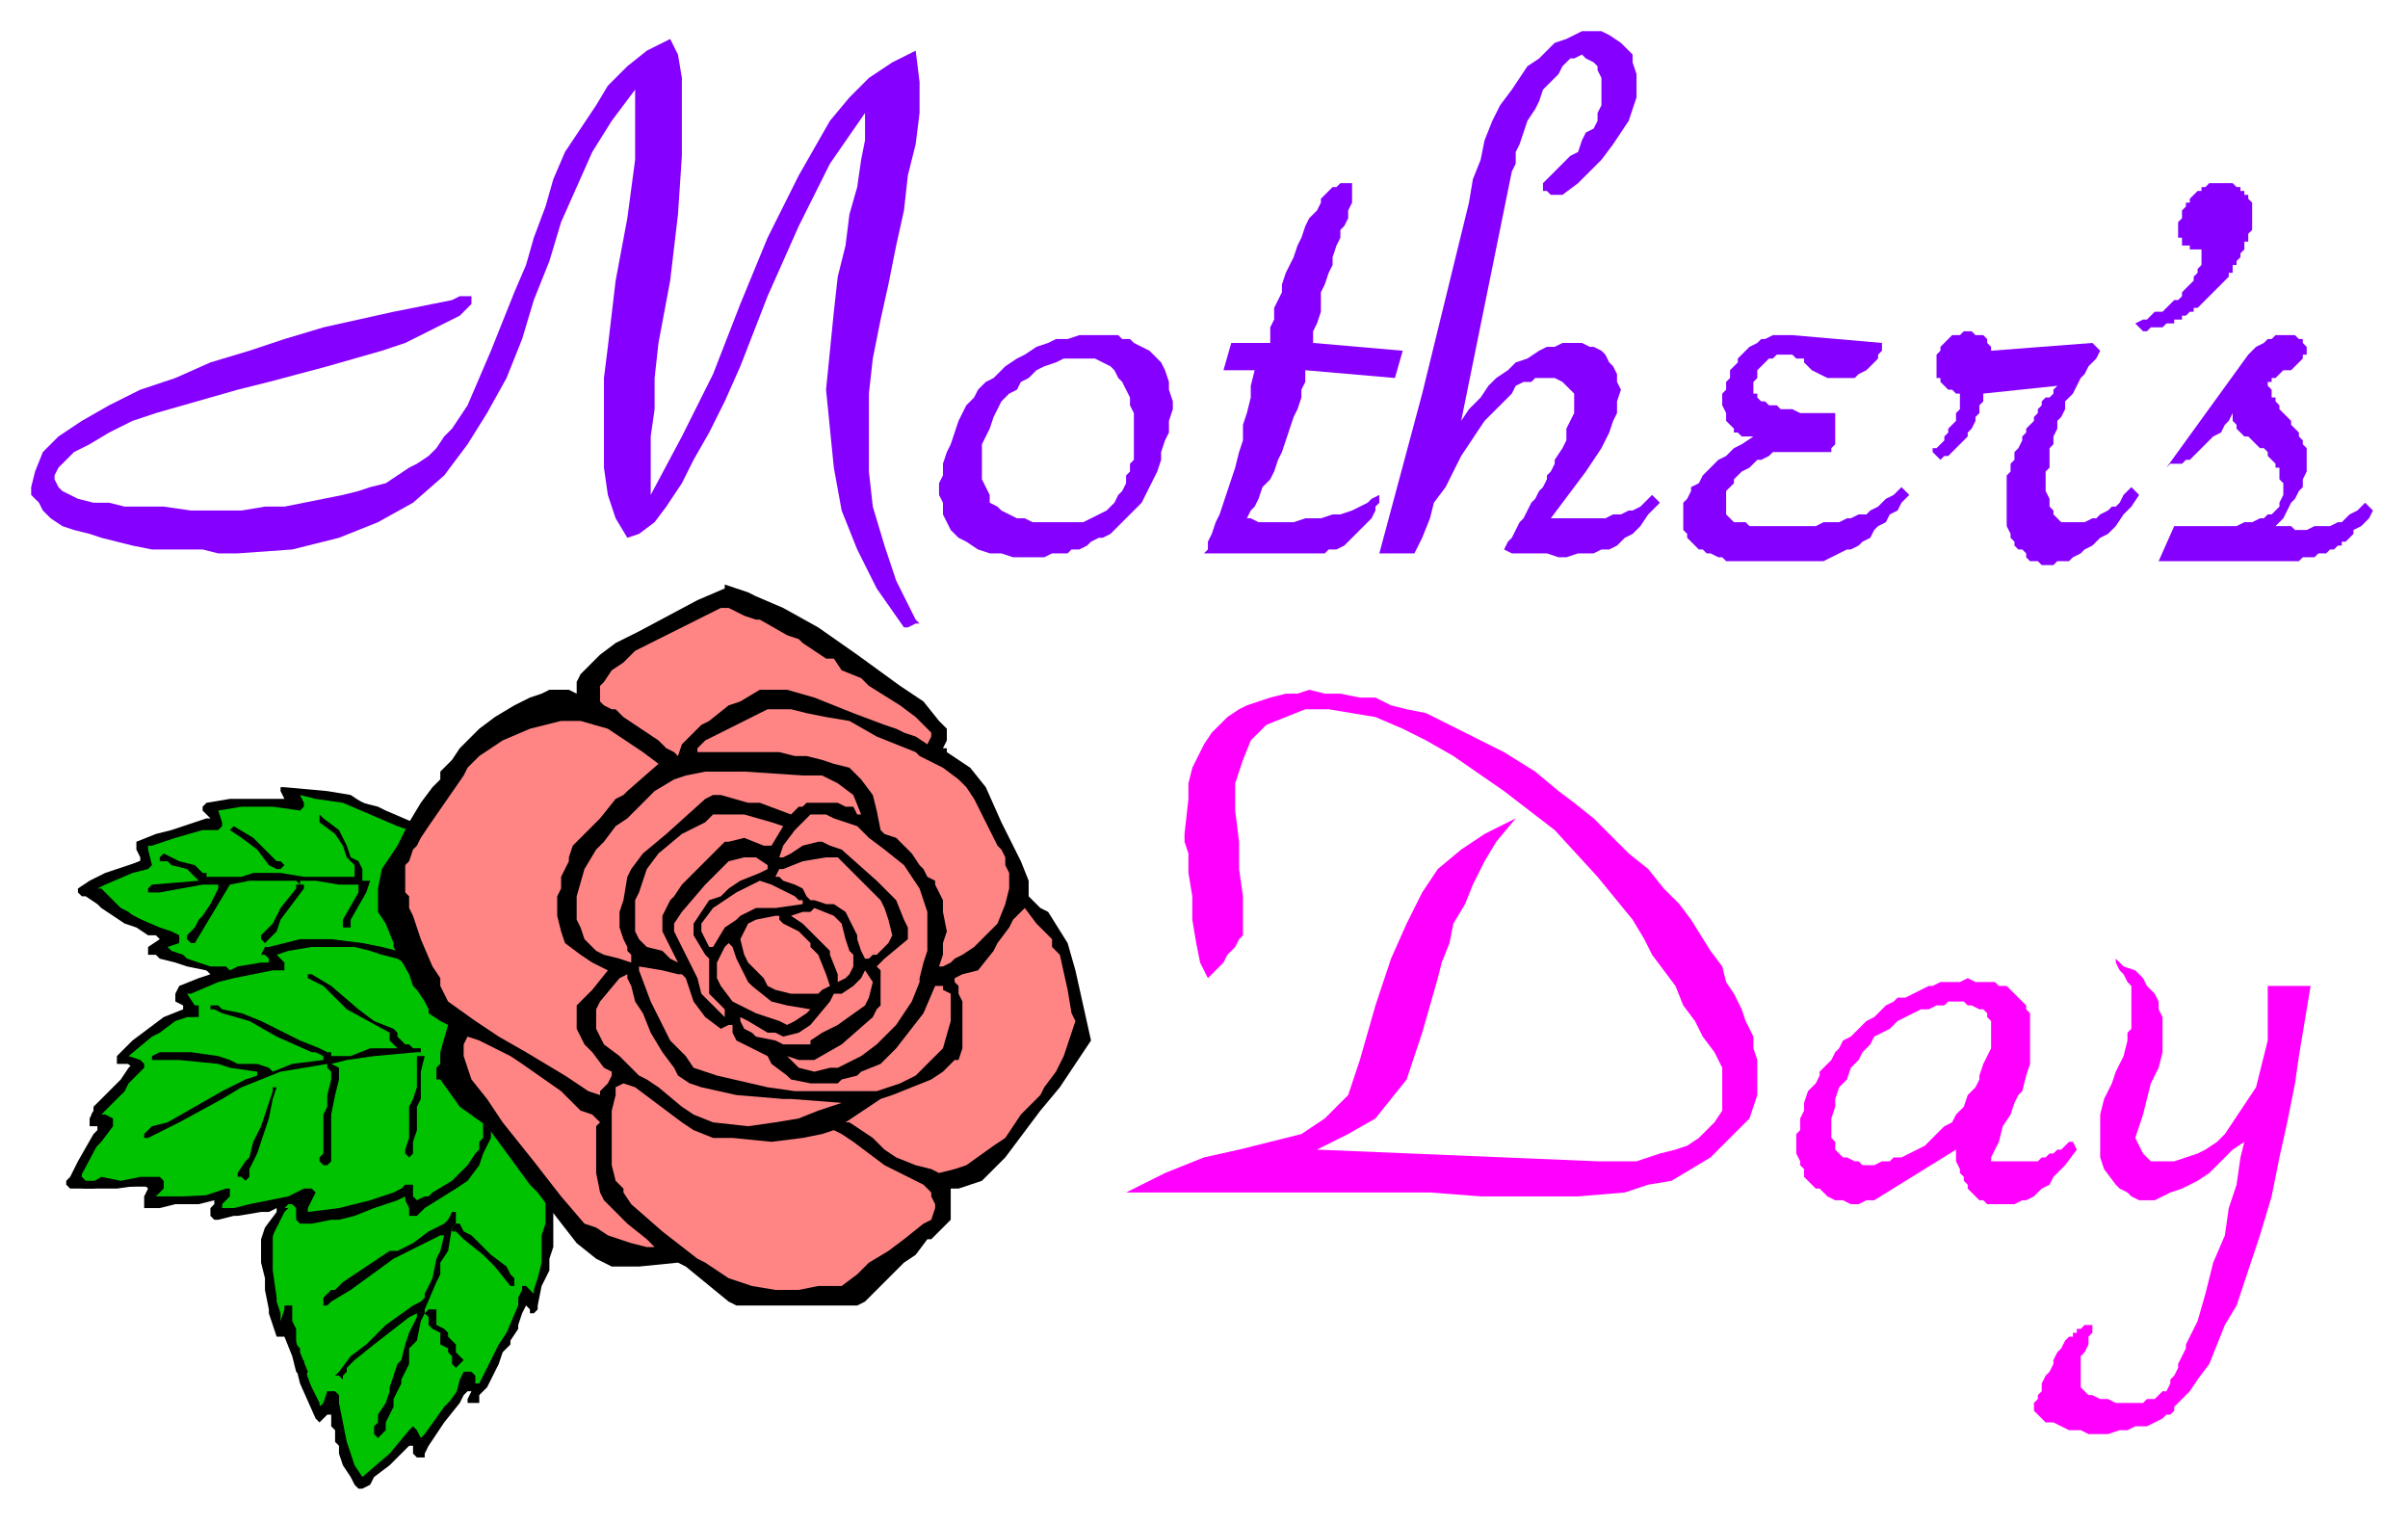 <?xml version="1.0" encoding="UTF-8" standalone="no"?>
<svg
   xmlns:dc="http://purl.org/dc/elements/1.1/"
   xmlns:cc="http://creativecommons.org/ns#"
   xmlns:rdf="http://www.w3.org/1999/02/22-rdf-syntax-ns#"
   xmlns:svg="http://www.w3.org/2000/svg"
   xmlns="http://www.w3.org/2000/svg"
   xmlns:sodipodi="http://sodipodi.sourceforge.net/DTD/sodipodi-0.dtd"
   xmlns:inkscape="http://www.inkscape.org/namespaces/inkscape"
   version="1.0"
   width="163.512mm"
   height="103.452mm"
   id="svg91"
   sodipodi:docname="MOTHR001.WMF">
  <sodipodi:namedview
     pagecolor="#ffffff"
     bordercolor="#666666"
     borderopacity="1"
     objecttolerance="10"
     gridtolerance="10"
     guidetolerance="10"
     inkscape:pageopacity="0"
     inkscape:pageshadow="2"
     inkscape:window-width="640"
     inkscape:window-height="480"
     id="namedview93" />
  <defs
     id="defs3">
    <pattern
       id="WMFhbasepattern"
       patternUnits="userSpaceOnUse"
       width="6"
       height="6"
       x="0"
       y="0" />
  </defs>
  <path
     style="fill:#00c200;fill-rule:evenodd;fill-opacity:1;stroke:#000000;stroke-width:1px;stroke-linecap:round;stroke-linejoin:round;stroke-miterlimit:4;stroke-dasharray:none;stroke-opacity:1;"
     d="  M 118,262   L 109,252   L 101,229   L 107,213   L 90,205   L 75,203   L 75,206   L 62,206   L 54,207   L 55,211   L 36,217   L 37,221   L 21,228   L 44,241   L 41,244   L 57,250   L 46,255   L 49,259   L 38,265   L 31,271   L 35,274   L 24,286   L 27,289   L 19,304   L 40,304   L 38,308   L 57,307   L 56,311   L 73,309   L 70,315   L 68,324   L 71,340   L 75,343   L 81,361   L 86,362   L 89,375   L 93,381   L 106,369   L 108,371   L 120,354   L 123,357   L 131,342   L 135,332   L 137,335   L 141,319   L 141,306   L 116,276   L 118,262  z "
     id="path5" />
  <path
     style="fill:#000000;fill-rule:evenodd;fill-opacity:1;stroke:none;"
     d="  M 192,152   L 194,153   L 201,156   L 210,161   L 220,168   L 231,176   L 237,180   L 241,185   L 243,187   L 243,190   L 242,192   L 243,192   L 243,193   L 249,197   L 253,202   L 257,211   L 262,221   L 264,226   L 264,228   L 264,230   L 265,231   L 267,233   L 269,234   L 274,242   L 276,249   L 278,258   L 280,267   L 274,276   L 272,279   L 267,285   L 264,289   L 258,297   L 254,301   L 253,302   L 252,303   L 246,305   L 244,305   L 244,306   L 244,307   L 244,309   L 244,313   L 239,318   L 238,318   L 235,322   L 232,324   L 222,334   L 220,335   L 211,335   L 189,335   L 187,334   L 176,325   L 174,324   L 164,325   L 157,325   L 153,323   L 148,319   L 141,310   L 138,306   L 136,304   L 125,289   L 118,284   L 113,277   L 112,277   L 112,277   L 112,276   L 112,276   L 112,274   L 113,273   L 113,270   L 115,263   L 115,263   L 113,262   L 110,260   L 110,259   L 109,257   L 107,254   L 106,253   L 105,250   L 101,243   L 101,242   L 99,237   L 97,234   L 97,228   L 98,223   L 102,217   L 103,215   L 105,211   L 108,206   L 111,202   L 113,200   L 113,198   L 116,195   L 118,192   L 120,190   L 123,187   L 127,184   L 132,181   L 136,179   L 139,178   L 141,177   L 143,177   L 145,177   L 146,177   L 148,178   L 148,178   L 148,176   L 148,175   L 149,173   L 150,172   L 152,170   L 154,168   L 158,165   L 164,162   L 179,154   L 186,151   L 186,150   L 189,151   L 192,152  z "
     id="path7" />
  <path
     style="fill:#ff8585;fill-rule:evenodd;fill-opacity:1;stroke:none;"
     d="  M 191,158   L 194,159   L 195,159   L 202,163   L 205,164   L 206,165   L 212,169   L 214,169   L 216,172   L 221,174   L 223,176   L 231,181   L 235,184   L 239,188   L 239,189   L 238,191   L 235,189   L 232,188   L 230,187   L 227,186   L 219,183   L 214,181   L 209,179   L 202,177   L 197,177   L 195,177   L 190,180   L 187,181   L 182,185   L 180,186   L 177,189   L 175,191   L 174,194   L 173,193   L 171,192   L 169,190   L 166,188   L 160,184   L 158,182   L 157,182   L 155,181   L 154,180   L 154,179   L 154,177   L 154,176   L 155,175   L 157,172   L 160,170   L 163,167   L 167,165   L 179,159   L 183,157   L 185,156   L 187,156   L 191,158  z "
     id="path9" />
  <path
     style="fill:#ff8585;fill-rule:evenodd;fill-opacity:1;stroke:none;"
     d="  M 212,184   L 218,185   L 225,189   L 230,191   L 235,193   L 236,194   L 238,195   L 242,197   L 246,200   L 248,202   L 250,205   L 251,207   L 254,213   L 256,217   L 257,218   L 258,220   L 258,222   L 259,224   L 259,227   L 259,228   L 258,232   L 256,237   L 250,243   L 247,245   L 245,246   L 244,247   L 242,248   L 241,248   L 242,245   L 242,242   L 243,239   L 242,234   L 242,231   L 241,229   L 240,227   L 240,226   L 238,225   L 237,223   L 236,222   L 234,219   L 232,217   L 230,215   L 227,214   L 226,213   L 225,208   L 224,204   L 221,200   L 218,197   L 214,196   L 211,195   L 207,194   L 204,194   L 200,193   L 196,193   L 185,193   L 179,193   L 179,192   L 181,190   L 191,185   L 197,182   L 203,182   L 207,183   L 212,184  z "
     id="path11" />
  <path
     style="fill:#ff8585;fill-rule:evenodd;fill-opacity:1;stroke:none;"
     d="  M 156,187   L 159,189   L 165,193   L 169,196   L 169,196   L 169,196   L 161,203   L 160,204   L 158,205   L 154,210   L 147,217   L 146,220   L 146,221   L 145,223   L 144,225   L 144,228   L 143,230   L 143,235   L 144,239   L 145,242   L 149,245   L 152,247   L 156,249   L 156,249   L 152,254   L 148,258   L 148,261   L 148,262   L 148,264   L 150,268   L 152,270   L 155,274   L 157,275   L 157,276   L 156,278   L 154,280   L 154,280   L 154,281   L 151,280   L 145,276   L 140,273   L 135,270   L 128,266   L 122,262   L 115,257   L 113,253   L 113,251   L 111,248   L 108,241   L 107,238   L 106,235   L 105,233   L 105,230   L 104,229   L 104,225   L 104,222   L 105,221   L 106,218   L 107,217   L 108,215   L 110,212   L 119,199   L 120,197   L 123,194   L 129,190   L 136,187   L 140,186   L 144,185   L 145,185   L 149,185   L 156,187  z "
     id="path13" />
  <path
     style="fill:#ff8585;fill-rule:evenodd;fill-opacity:1;stroke:none;"
     d="  M 208,199   L 211,199   L 215,201   L 219,204   L 221,209   L 221,209   L 220,209   L 219,207   L 217,207   L 215,206   L 212,206   L 209,206   L 207,206   L 206,207   L 205,207   L 204,208   L 203,209   L 195,206   L 192,206   L 185,204   L 183,204   L 181,205   L 171,214   L 165,219   L 162,223   L 161,225   L 160,231   L 159,234   L 159,238   L 160,241   L 161,243   L 161,244   L 162,245   L 162,247   L 162,247   L 159,246   L 155,245   L 153,244   L 150,241   L 149,238   L 148,236   L 148,233   L 148,230   L 150,223   L 153,218   L 155,216   L 158,212   L 161,210   L 168,203   L 173,200   L 176,199   L 181,198   L 189,198   L 191,198   L 206,199   L 208,199  z "
     id="path15" />
  <path
     style="fill:#000000;fill-rule:evenodd;fill-opacity:1;stroke:none;"
     d="  M 78,354   L 76,352   L 75,348   L 73,343   L 72,343   L 72,343   L 71,343   L 69,337   L 69,336   L 68,331   L 68,328   L 67,324   L 67,318   L 68,315   L 71,311   L 71,311   L 71,310   L 69,311   L 67,311   L 61,312   L 60,312   L 56,313   L 55,313   L 54,312   L 54,310   L 55,309   L 55,308   L 55,308   L 51,309   L 45,309   L 41,310   L 37,310   L 37,309   L 37,307   L 38,305   L 38,305   L 37,304   L 30,305   L 24,305   L 21,305   L 26,302   L 31,303   L 36,302   L 41,302   L 42,303   L 42,304   L 42,305   L 40,307   L 40,307   L 41,307   L 46,307   L 48,307   L 52,307   L 58,305   L 59,305   L 59,306   L 59,307   L 57,309   L 57,310   L 60,310   L 64,309   L 69,308   L 74,307   L 78,305   L 79,305   L 80,305   L 81,306   L 80,308   L 79,310   L 79,311   L 87,310   L 91,309   L 95,308   L 101,306   L 103,305   L 103,305   L 104,304   L 106,304   L 106,305   L 106,307   L 107,308   L 107,308   L 109,307   L 110,307   L 111,306   L 116,303   L 118,301   L 120,299   L 122,296   L 123,295   L 123,293   L 124,292   L 124,290   L 124,288   L 126,290   L 126,292   L 125,294   L 124,296   L 123,299   L 120,303   L 117,305   L 109,310   L 108,311   L 107,312   L 105,312   L 105,310   L 104,308   L 104,308   L 104,307   L 102,308   L 99,309   L 96,310   L 91,312   L 87,313   L 85,313   L 80,314   L 77,314   L 77,314   L 76,313   L 76,311   L 76,310   L 75,309   L 74,309   L 73,310   L 74,310   L 73,311   L 72,313   L 70,317   L 70,323   L 70,326   L 71,333   L 71,334   L 72,337   L 72,338   L 72,339   L 72,339   L 73,336   L 73,335   L 74,335   L 75,335   L 75,335   L 75,335   L 75,339   L 76,341   L 76,345   L 77,346   L 77,347   L 79,352   L 78,354  z "
     id="path17" />
  <path
     style="fill:#000000;fill-rule:evenodd;fill-opacity:1;stroke:none;"
     d="  M 78,349   L 78,351   L 79,354   L 82,360   L 82,361   L 83,360   L 84,357   L 85,357   L 86,357   L 87,358   L 87,360   L 89,370   L 91,376   L 93,379   L 93,379   L 100,373   L 105,367   L 106,366   L 107,367   L 108,369   L 109,368   L 114,361   L 117,358   L 118,354   L 119,352   L 120,352   L 121,352   L 122,353   L 122,355   L 123,355   L 123,355   L 128,345   L 130,342   L 133,335   L 133,333   L 134,331   L 134,330   L 135,330   L 137,332   L 137,332   L 137,331   L 138,328   L 139,324   L 139,321   L 139,317   L 140,314   L 140,310   L 140,306   L 142,309   L 142,313   L 142,316   L 142,320   L 141,323   L 141,326   L 139,330   L 138,335   L 138,336   L 137,337   L 136,337   L 136,336   L 135,335   L 135,334   L 135,335   L 134,337   L 133,340   L 133,341   L 131,344   L 131,345   L 129,347   L 128,350   L 125,356   L 123,358   L 123,360   L 121,360   L 120,360   L 120,359   L 121,357   L 120,357   L 120,357   L 119,358   L 118,360   L 114,365   L 112,368   L 110,371   L 109,373   L 109,374   L 108,374   L 107,374   L 106,373   L 106,371   L 106,371   L 105,371   L 100,376   L 96,379   L 95,381   L 93,382   L 92,382   L 91,381   L 90,379   L 88,376   L 87,373   L 87,371   L 86,370   L 86,368   L 86,367   L 85,366   L 85,365   L 85,363   L 85,363   L 84,363   L 84,363   L 83,364   L 82,365   L 81,364   L 77,355   L 76,351   L 78,349  z "
     id="path19" />
  <path
     style="fill:#000000;fill-rule:evenodd;fill-opacity:1;stroke:none;"
     d="  M 27,304   L 24,305   L 19,305   L 18,305   L 17,304   L 17,303   L 18,302   L 20,298   L 24,291   L 25,290   L 25,289   L 23,289   L 23,288   L 23,287   L 24,285   L 24,284   L 31,277   L 33,274   L 34,273   L 33,273   L 30,273   L 30,272   L 30,271   L 34,267   L 38,264   L 42,261   L 47,259   L 47,258   L 45,257   L 45,256   L 45,255   L 46,253   L 51,251   L 54,250   L 54,250   L 53,249   L 48,248   L 45,247   L 41,246   L 40,245   L 38,245   L 38,244   L 38,243   L 41,241   L 41,241   L 40,240   L 38,240   L 35,238   L 32,237   L 29,235   L 26,233   L 25,232   L 22,230   L 21,230   L 20,229   L 20,228   L 23,226   L 27,224   L 36,221   L 36,220   L 35,218   L 35,217   L 35,216   L 40,214   L 44,213   L 47,212   L 53,210   L 53,210   L 54,210   L 52,208   L 52,207   L 53,206   L 59,205   L 62,205   L 71,205   L 72,205   L 73,205   L 73,205   L 72,203   L 72,202   L 73,202   L 84,203   L 90,204   L 93,206   L 97,207   L 99,208   L 106,211   L 105,213   L 102,212   L 95,209   L 88,206   L 81,205   L 77,204   L 77,204   L 78,206   L 78,207   L 77,208   L 70,207   L 62,207   L 56,208   L 56,208   L 57,211   L 57,212   L 56,213   L 55,213   L 52,213   L 45,215   L 39,217   L 38,217   L 38,218   L 39,222   L 38,223   L 38,223   L 34,224   L 27,227   L 25,228   L 26,228   L 28,230   L 29,231   L 31,233   L 33,234   L 34,235   L 41,238   L 44,239   L 46,240   L 46,241   L 46,242   L 43,243   L 44,244   L 47,245   L 48,246   L 54,248   L 58,248   L 59,249   L 61,248   L 67,247   L 69,247   L 69,247   L 69,246   L 68,245   L 67,245   L 68,243   L 69,243   L 77,241   L 85,241   L 93,242   L 98,243   L 102,244   L 105,248   L 102,246   L 98,245   L 95,244   L 91,243   L 85,243   L 80,243   L 74,244   L 71,245   L 71,245   L 73,247   L 73,247   L 73,249   L 72,249   L 70,249   L 60,251   L 56,252   L 49,255   L 49,255   L 48,255   L 50,258   L 51,258   L 51,259   L 51,261   L 50,261   L 48,261   L 45,262   L 41,265   L 39,266   L 33,271   L 36,272   L 37,273   L 37,273   L 37,274   L 33,278   L 32,280   L 26,286   L 26,286   L 27,286   L 29,287   L 29,288   L 29,289   L 26,293   L 24,295   L 21,301   L 21,302   L 22,303   L 26,303   L 27,304  z "
     id="path21" />
  <path
     style="fill:#ff8585;fill-rule:evenodd;fill-opacity:1;stroke:none;"
     d="  M 198,211   L 201,212   L 201,212   L 201,212   L 198,217   L 198,217   L 196,217   L 191,215   L 187,216   L 186,216   L 184,218   L 182,220   L 181,221   L 177,225   L 175,227   L 173,230   L 172,231   L 171,233   L 170,235   L 170,237   L 170,239   L 172,243   L 174,247   L 174,247   L 174,247   L 172,246   L 170,244   L 166,243   L 164,241   L 163,239   L 163,236   L 163,233   L 163,231   L 164,229   L 166,223   L 169,219   L 175,214   L 179,212   L 181,211   L 183,209   L 185,209   L 191,209   L 198,211  z "
     id="path23" />
  <path
     style="fill:#ff8585;fill-rule:evenodd;fill-opacity:1;stroke:none;"
     d="  M 220,212   L 223,215   L 227,218   L 232,222   L 236,228   L 238,234   L 238,238   L 238,244   L 237,247   L 236,251   L 236,252   L 234,257   L 230,263   L 225,268   L 221,271   L 219,272   L 215,274   L 213,274   L 209,275   L 205,274   L 202,271   L 205,272   L 207,272   L 209,272   L 216,268   L 224,261   L 225,259   L 226,258   L 226,252   L 226,250   L 226,249   L 225,248   L 225,248   L 227,246   L 233,241   L 233,238   L 232,236   L 230,231   L 225,226   L 216,218   L 213,217   L 211,216   L 210,216   L 206,217   L 203,219   L 201,220   L 200,220   L 200,220   L 201,217   L 204,213   L 205,212   L 206,211   L 207,210   L 208,209   L 210,209   L 211,209   L 212,209   L 214,210   L 220,212  z "
     id="path25" />
  <path
     style="fill:#000000;fill-rule:evenodd;fill-opacity:1;stroke:none;"
     d="  M 87,213   L 89,217   L 90,220   L 92,221   L 93,223   L 93,224   L 93,226   L 95,226   L 94,229   L 90,236   L 90,238   L 89,238   L 88,238   L 88,238   L 88,236   L 92,229   L 92,228   L 92,227   L 92,227   L 87,227   L 81,226   L 80,226   L 77,226   L 77,227   L 78,227   L 78,228   L 72,236   L 71,239   L 69,241   L 68,242   L 67,241   L 67,241   L 67,240   L 70,237   L 72,233   L 76,228   L 76,227   L 77,227   L 76,226   L 69,226   L 64,226   L 59,227   L 59,227   L 53,237   L 50,242   L 49,242   L 48,241   L 48,240   L 50,238   L 51,236   L 52,235   L 54,232   L 56,228   L 56,228   L 56,227   L 55,227   L 52,227   L 41,229   L 39,229   L 38,229   L 38,228   L 38,228   L 39,227   L 51,226   L 50,225   L 48,223   L 44,222   L 43,221   L 41,221   L 41,220   L 41,220   L 42,219   L 44,220   L 46,221   L 50,222   L 51,223   L 52,224   L 53,224   L 53,225   L 62,225   L 65,224   L 72,224   L 78,225   L 81,225   L 86,225   L 91,225   L 91,224   L 91,222   L 89,220   L 88,217   L 86,214   L 82,211   L 82,210   L 82,209   L 83,210   L 87,213  z "
     id="path27" />
  <path
     style="fill:#000000;fill-rule:evenodd;fill-opacity:1;stroke:none;"
     d="  M 70,220   L 71,221   L 72,221   L 73,222   L 72,223   L 72,223   L 71,223   L 69,222   L 66,218   L 62,215   L 59,213   L 59,213   L 60,212   L 65,215   L 70,220  z "
     id="path29" />
  <path
     style="fill:#ff8585;fill-rule:evenodd;fill-opacity:1;stroke:none;"
     d="  M 221,226   L 226,231   L 227,233   L 228,236   L 229,240   L 228,242   L 226,244   L 225,245   L 224,245   L 223,246   L 222,246   L 221,244   L 220,241   L 220,240   L 217,234   L 214,232   L 212,232   L 209,231   L 208,231   L 207,230   L 206,228   L 204,227   L 201,226   L 200,225   L 199,225   L 199,225   L 200,223   L 201,223   L 206,221   L 212,220   L 215,220   L 221,226  z "
     id="path31" />
  <path
     style="fill:#ff8585;fill-rule:evenodd;fill-opacity:1;stroke:none;"
     d="  M 197,222   L 197,223   L 195,224   L 190,226   L 187,228   L 185,230   L 182,231   L 178,237   L 178,238   L 178,240   L 181,245   L 182,246   L 182,247   L 182,251   L 182,255   L 186,259   L 186,261   L 185,260   L 183,258   L 180,255   L 179,251   L 178,249   L 173,239   L 173,237   L 175,234   L 181,227   L 187,221   L 191,220   L 194,220   L 197,222  z "
     id="path33" />
  <path
     style="fill:#ff8585;fill-rule:evenodd;fill-opacity:1;stroke:none;"
     d="  M 204,230   L 205,231   L 206,231   L 206,232   L 199,233   L 194,233   L 190,235   L 189,236   L 186,238   L 183,243   L 182,243   L 180,239   L 180,237   L 183,233   L 189,229   L 191,228   L 195,226   L 198,227   L 204,230  z "
     id="path35" />
  <path
     style="fill:#ff8585;fill-rule:evenodd;fill-opacity:1;stroke:none;"
     d="  M 216,237   L 217,241   L 218,244   L 219,245   L 219,248   L 218,250   L 217,251   L 215,252   L 215,252   L 215,250   L 213,245   L 213,244   L 206,237   L 203,235   L 203,235   L 203,235   L 203,235   L 206,234   L 208,234   L 208,234   L 209,233   L 214,235   L 216,237  z "
     id="path37" />
  <path
     style="fill:#ff8585;fill-rule:evenodd;fill-opacity:1;stroke:none;"
     d="  M 267,238   L 270,241   L 270,243   L 272,245   L 274,254   L 275,260   L 276,262   L 275,265   L 273,271   L 271,275   L 268,279   L 267,281   L 266,282   L 262,286   L 258,292   L 255,294   L 248,299   L 245,300   L 241,301   L 239,300   L 235,299   L 230,297   L 227,295   L 224,292   L 221,290   L 218,288   L 218,288   L 217,288   L 226,282   L 229,281   L 234,279   L 239,277   L 242,275   L 245,272   L 246,272   L 247,269   L 247,265   L 247,263   L 247,257   L 246,255   L 246,254   L 246,253   L 245,252   L 245,251   L 247,250   L 251,249   L 255,244   L 256,242   L 259,238   L 260,236   L 262,234   L 263,233   L 266,237   L 267,238  z "
     id="path39" />
  <path
     style="fill:#ff8585;fill-rule:evenodd;fill-opacity:1;stroke:none;"
     d="  M 201,237   L 205,239   L 208,242   L 208,243   L 210,245   L 212,250   L 213,253   L 213,253   L 211,254   L 210,255   L 208,255   L 203,255   L 199,254   L 197,253   L 196,251   L 194,249   L 192,247   L 191,245   L 190,241   L 192,237   L 194,236   L 199,235   L 199,235   L 200,235   L 200,236   L 200,236   L 200,236   L 200,236   L 201,237   L 201,237  z "
     id="path41" />
  <path
     style="fill:#ff8585;fill-rule:evenodd;fill-opacity:1;stroke:none;"
     d="  M 188,243   L 189,246   L 190,248   L 192,252   L 193,253   L 198,257   L 202,258   L 208,259   L 207,260   L 204,262   L 202,263   L 200,262   L 197,261   L 194,260   L 188,257   L 185,253   L 184,251   L 184,247   L 186,243   L 187,242   L 187,242   L 188,243  z "
     id="path43" />
  <path
     style="fill:#ff8585;fill-rule:evenodd;fill-opacity:1;stroke:none;"
     d="  M 205,243   L 206,243   L 206,245   L 206,246   L 207,248   L 208,251   L 208,252   L 208,253   L 207,254   L 206,254   L 203,251   L 199,250   L 196,248   L 196,246   L 196,245   L 197,243   L 198,242   L 205,242   L 205,243  z "
     id="path45" />
  <path
     style="fill:#ff8585;fill-rule:evenodd;fill-opacity:1;stroke:none;"
     d="  M 203,245   L 203,247   L 205,249   L 205,249   L 205,249   L 202,248   L 200,248   L 199,247   L 198,246   L 198,245   L 199,244   L 200,244   L 203,244   L 203,245  z "
     id="path47" />
  <path
     style="fill:#ff8585;fill-rule:evenodd;fill-opacity:1;stroke:none;"
     d="  M 174,250   L 175,250   L 176,251   L 178,257   L 181,261   L 185,264   L 187,263   L 188,263   L 188,265   L 189,267   L 191,268   L 197,271   L 198,273   L 202,276   L 203,277   L 208,278   L 214,278   L 215,278   L 216,277   L 220,276   L 221,275   L 226,273   L 230,269   L 237,260   L 240,253   L 241,253   L 242,253   L 242,254   L 244,255   L 244,258   L 244,262   L 242,269   L 238,273   L 235,276   L 231,278   L 225,280   L 210,280   L 204,280   L 197,279   L 184,276   L 178,274   L 176,271   L 172,267   L 170,263   L 168,259   L 167,257   L 164,249   L 164,248   L 170,249   L 174,250  z "
     id="path49" />
  <path
     style="fill:#ff8585;fill-rule:evenodd;fill-opacity:1;stroke:none;"
     d="  M 224,252   L 223,256   L 222,258   L 215,263   L 211,265   L 208,267   L 208,268   L 206,268   L 201,268   L 199,267   L 194,266   L 193,265   L 191,264   L 190,262   L 190,261   L 192,262   L 197,265   L 199,265   L 201,266   L 205,265   L 208,263   L 213,257   L 214,255   L 216,255   L 219,253   L 221,251   L 222,249   L 222,249   L 224,252  z "
     id="path51" />
  <path
     style="fill:#000000;fill-rule:evenodd;fill-opacity:1;stroke:none;"
     d="  M 85,253   L 92,259   L 96,262   L 101,264   L 102,265   L 102,266   L 104,268   L 105,268   L 106,269   L 107,269   L 108,269   L 108,269   L 108,270   L 107,270   L 96,271   L 89,272   L 85,273   L 85,273   L 87,274   L 87,275   L 87,277   L 86,281   L 85,286   L 85,288   L 85,292   L 85,296   L 85,298   L 84,299   L 83,299   L 83,299   L 82,298   L 82,297   L 83,296   L 83,291   L 83,286   L 84,284   L 84,281   L 85,277   L 85,275   L 84,274   L 84,273   L 85,273   L 84,273   L 72,275   L 62,279   L 57,282   L 46,288   L 38,292   L 37,292   L 37,291   L 37,291   L 39,289   L 43,288   L 57,280   L 63,277   L 66,276   L 66,276   L 66,276   L 66,275   L 59,274   L 56,273   L 46,272   L 41,272   L 40,272   L 39,272   L 39,272   L 39,271   L 41,270   L 49,270   L 56,271   L 59,272   L 61,273   L 66,273   L 69,274   L 70,275   L 75,273   L 83,272   L 83,271   L 81,270   L 80,270   L 71,266   L 64,262   L 57,260   L 55,259   L 54,259   L 54,259   L 54,258   L 55,258   L 56,258   L 57,259   L 62,260   L 67,262   L 77,267   L 82,269   L 84,270   L 84,270   L 85,270   L 85,271   L 85,271   L 90,271   L 95,269   L 102,269   L 102,269   L 100,267   L 100,265   L 89,259   L 83,253   L 79,251   L 79,251   L 79,250   L 79,250   L 80,250   L 85,253  z "
     id="path53" />
  <path
     style="fill:#ff8585;fill-rule:evenodd;fill-opacity:1;stroke:none;"
     d="  M 161,251   L 162,253   L 163,257   L 165,260   L 167,265   L 170,270   L 173,274   L 174,276   L 177,278   L 180,279   L 189,281   L 201,282   L 203,282   L 216,283   L 216,283   L 216,283   L 213,284   L 210,285   L 205,287   L 199,288   L 192,289   L 183,288   L 178,286   L 175,284   L 169,279   L 166,277   L 164,276   L 162,274   L 159,271   L 155,268   L 154,266   L 153,264   L 153,263   L 153,261   L 153,259   L 154,257   L 159,251   L 161,250   L 161,250   L 161,251  z "
     id="path55" />
  <path
     style="fill:#ff8585;fill-rule:evenodd;fill-opacity:1;stroke:none;"
     d="  M 131,271   L 134,273   L 144,280   L 149,285   L 152,286   L 154,288   L 153,289   L 153,294   L 153,298   L 153,301   L 153,301   L 154,306   L 155,308   L 161,314   L 166,318   L 168,320   L 166,320   L 162,319   L 159,318   L 156,317   L 153,315   L 150,314   L 144,307   L 137,298   L 129,288   L 125,282   L 121,277   L 119,271   L 119,270   L 119,269   L 119,268   L 120,266   L 120,266   L 123,267   L 131,271  z "
     id="path57" />
  <path
     style="fill:#000000;fill-rule:evenodd;fill-opacity:1;stroke:none;"
     d="  M 109,271   L 108,275   L 108,279   L 108,282   L 107,284   L 107,285   L 107,286   L 107,288   L 107,290   L 106,293   L 106,296   L 105,297   L 105,297   L 104,296   L 104,295   L 105,292   L 105,290   L 105,287   L 105,284   L 106,282   L 107,279   L 107,277   L 107,273   L 107,271   L 108,271   L 108,271   L 109,271  z "
     id="path59" />
  <path
     style="fill:#ff8585;fill-rule:evenodd;fill-opacity:1;stroke:none;"
     d="  M 167,282   L 175,288   L 178,290   L 183,292   L 188,292   L 198,293   L 206,292   L 211,291   L 214,290   L 216,291   L 219,293   L 227,299   L 237,304   L 237,304   L 239,306   L 239,307   L 240,309   L 240,310   L 239,313   L 237,314   L 232,318   L 228,321   L 223,324   L 220,327   L 216,330   L 210,330   L 205,331   L 199,331   L 193,330   L 187,328   L 181,324   L 179,323   L 170,316   L 162,309   L 160,306   L 160,305   L 158,303   L 157,299   L 157,295   L 157,293   L 157,289   L 157,285   L 158,281   L 158,279   L 160,278   L 163,279   L 167,282  z "
     id="path61" />
  <path
     style="fill:#000000;fill-rule:evenodd;fill-opacity:1;stroke:none;"
     d="  M 71,279   L 70,282   L 69,287   L 69,287   L 68,290   L 66,296   L 65,298   L 64,300   L 64,302   L 63,303   L 62,302   L 61,302   L 61,301   L 63,298   L 64,297   L 65,293   L 67,289   L 70,280   L 70,279   L 71,279   L 71,279  z "
     id="path63" />
  <path
     style="fill:#000000;fill-rule:evenodd;fill-opacity:1;stroke:none;"
     d="  M 117,311   L 117,314   L 116,315   L 115,321   L 113,324   L 113,327   L 112,329   L 109,336   L 109,337   L 109,337   L 110,336   L 112,336   L 112,337   L 112,340   L 114,341   L 115,342   L 115,343   L 117,345   L 117,347   L 118,348   L 119,349   L 118,350   L 117,351   L 116,350   L 116,350   L 116,348   L 115,347   L 115,346   L 113,345   L 113,344   L 113,342   L 111,341   L 110,340   L 110,338   L 109,337   L 108,339   L 107,344   L 105,346   L 105,350   L 103,354   L 103,355   L 101,359   L 101,361   L 99,365   L 99,366   L 99,367   L 97,369   L 96,368   L 96,367   L 96,366   L 97,365   L 97,363   L 99,360   L 100,357   L 100,356   L 102,350   L 103,349   L 104,345   L 105,342   L 106,340   L 107,338   L 107,337   L 107,337   L 105,338   L 96,345   L 91,349   L 89,351   L 89,352   L 88,353   L 88,354   L 87,353   L 86,353   L 87,352   L 90,348   L 94,345   L 99,340   L 106,335   L 108,334   L 109,333   L 109,332   L 111,328   L 112,323   L 113,321   L 113,321   L 114,317   L 113,317   L 113,317   L 113,317   L 101,323   L 90,331   L 85,334   L 84,335   L 83,335   L 83,334   L 83,333   L 85,331   L 86,331   L 88,329   L 100,321   L 102,321   L 106,319   L 110,316   L 114,314   L 115,313   L 116,311   L 116,311   L 117,311   L 117,311  z "
     id="path65" />
  <path
     style="fill:#000000;fill-rule:evenodd;fill-opacity:1;stroke:none;"
     d="  M 119,316   L 121,317   L 126,322   L 130,325   L 131,327   L 132,328   L 132,329   L 132,330   L 131,330   L 127,325   L 124,322   L 119,318   L 117,316   L 116,316   L 116,315   L 117,314   L 118,314   L 119,316  z "
     id="path67" />
  <path
     style="fill:#8500ff;fill-rule:evenodd;fill-opacity:1;stroke:none;"
     d="  M 573,106   L 572,108   L 571,109   L 570,111   L 568,112   L 567,113   L 566,114   L 565,115   L 564,116   L 563,117   L 562,118   L 561,118   L 560,119   L 559,119   L 558,119   L 557,119   L 556,120   L 577,91   L 577,91   L 578,90   L 579,89   L 581,88   L 582,87   L 583,87   L 584,86   L 586,86   L 587,86   L 588,86   L 589,86   L 590,87   L 591,87   L 591,88   L 592,89   L 592,89   L 592,91   L 591,91   L 591,92   L 590,93   L 589,94   L 589,94   L 588,95   L 587,95   L 586,95   L 585,96   L 585,96   L 584,97   L 583,97   L 583,98   L 582,98   L 582,99   L 583,100   L 583,101   L 583,102   L 584,102   L 584,103   L 585,104   L 585,105   L 586,106   L 586,106   L 587,107   L 588,108   L 588,109   L 589,110   L 590,111   L 590,112   L 591,113   L 591,114   L 592,115   L 592,116   L 592,118   L 592,119   L 592,120   L 592,121   L 591,123   L 591,125   L 590,126   L 589,128   L 588,129   L 587,131   L 586,133   L 584,135   L 586,135   L 588,135   L 589,136   L 591,136   L 592,136   L 594,135   L 595,135   L 597,135   L 598,135   L 600,134   L 601,134   L 602,133   L 603,132   L 605,131   L 606,130   L 607,129   L 609,131   L 608,133   L 607,134   L 606,135   L 604,136   L 604,137   L 603,138   L 603,138   L 602,139   L 601,139   L 601,140   L 600,140   L 599,141   L 598,141   L 598,141   L 597,142   L 596,142   L 595,142   L 594,143   L 593,143   L 592,143   L 591,143   L 590,144   L 589,144   L 588,144   L 585,144   L 582,144   L 554,144   L 558,135   L 569,135   L 571,135   L 573,135   L 574,135   L 576,134   L 577,134   L 578,134   L 580,133   L 581,133   L 581,133   L 582,132   L 583,132   L 584,131   L 584,131   L 585,130   L 585,129   L 586,127   L 586,126   L 586,125   L 586,124   L 585,123   L 585,121   L 585,120   L 584,120   L 584,119   L 583,118   L 582,117   L 582,116   L 581,115   L 580,115   L 579,114   L 578,113   L 577,112   L 576,112   L 575,111   L 574,110   L 574,109   L 573,108   L 573,108   L 573,106  z "
     id="path69" />
  <path
     style="fill:#8500ff;fill-rule:evenodd;fill-opacity:1;stroke:none;"
     d="  M 566,64   L 565,64   L 564,64   L 564,64   L 563,64   L 563,64   L 562,64   L 562,64   L 562,63   L 561,63   L 561,63   L 560,63   L 560,62   L 560,62   L 560,62   L 560,61   L 560,61   L 559,61   L 559,60   L 559,60   L 559,59   L 559,58   L 559,58   L 559,57   L 559,57   L 560,56   L 560,56   L 560,55   L 560,54   L 560,54   L 561,53   L 561,53   L 561,52   L 562,52   L 562,51   L 563,50   L 563,50   L 564,49   L 565,49   L 565,48   L 566,48   L 566,48   L 567,47   L 567,47   L 567,47   L 568,47   L 568,47   L 569,47   L 569,47   L 570,47   L 570,47   L 571,47   L 571,47   L 572,47   L 572,47   L 573,47   L 573,47   L 574,48   L 574,48   L 574,48   L 575,48   L 575,48   L 575,49   L 576,49   L 576,49   L 576,49   L 576,50   L 577,50   L 577,50   L 577,51   L 577,51   L 577,51   L 578,52   L 578,52   L 578,52   L 578,53   L 578,53   L 578,53   L 578,54   L 578,54   L 578,54   L 578,55   L 578,55   L 578,56   L 578,56   L 578,57   L 578,58   L 578,58   L 578,59   L 578,59   L 577,60   L 577,61   L 577,61   L 577,62   L 576,62   L 576,63   L 576,63   L 576,64   L 575,65   L 575,65   L 575,66   L 574,67   L 574,67   L 574,68   L 573,68   L 573,69   L 573,70   L 572,70   L 572,71   L 571,72   L 571,72   L 570,73   L 570,73   L 569,74   L 569,74   L 568,75   L 568,75   L 567,76   L 567,76   L 566,77   L 566,77   L 565,78   L 565,78   L 564,79   L 563,79   L 563,80   L 562,80   L 562,80   L 561,81   L 560,81   L 560,82   L 559,82   L 558,82   L 558,83   L 557,83   L 556,83   L 556,83   L 555,84   L 554,84   L 554,84   L 553,84   L 552,84   L 552,84   L 551,85   L 550,85   L 548,83   L 550,82   L 551,82   L 552,81   L 553,80   L 555,80   L 556,79   L 557,78   L 558,77   L 559,77   L 560,76   L 560,75   L 561,74   L 562,73   L 562,73   L 563,72   L 563,71   L 564,70   L 564,70   L 564,69   L 564,69   L 565,68   L 565,68   L 565,68   L 565,67   L 565,67   L 565,66   L 565,66   L 565,65   L 565,65   L 565,65   L 565,64   L 566,64  z "
     id="path71" />
  <path
     style="fill:#8500ff;fill-rule:evenodd;fill-opacity:1;stroke:none;"
     d="  M 528,99   L 509,101   L 509,102   L 509,103   L 508,104   L 508,106   L 507,107   L 507,108   L 506,110   L 505,111   L 505,112   L 504,113   L 503,114   L 502,115   L 501,116   L 500,117   L 499,117   L 498,118   L 496,116   L 496,115   L 497,115   L 498,114   L 499,113   L 499,112   L 500,111   L 500,110   L 501,109   L 502,108   L 502,107   L 502,106   L 503,105   L 503,104   L 503,103   L 503,102   L 503,101   L 502,101   L 501,100   L 501,100   L 500,100   L 499,99   L 499,99   L 498,98   L 498,97   L 497,97   L 497,96   L 497,95   L 497,94   L 497,93   L 497,92   L 497,91   L 498,90   L 498,89   L 499,88   L 500,87   L 501,86   L 502,86   L 503,86   L 504,85   L 505,85   L 506,85   L 507,86   L 508,86   L 509,86   L 510,87   L 510,88   L 511,89   L 511,90   L 537,88   L 539,90   L 538,92   L 536,94   L 535,96   L 534,97   L 533,99   L 532,101   L 530,103   L 530,105   L 529,107   L 528,108   L 528,110   L 527,112   L 527,114   L 526,115   L 526,117   L 526,118   L 526,120   L 525,121   L 525,123   L 525,124   L 525,126   L 526,128   L 526,130   L 527,131   L 527,132   L 528,133   L 529,134   L 530,134   L 531,134   L 533,134   L 534,134   L 535,134   L 537,133   L 538,133   L 539,132   L 541,131   L 542,130   L 543,130   L 544,129   L 545,127   L 546,126   L 547,125   L 548,126   L 549,127   L 547,130   L 545,132   L 543,135   L 541,137   L 539,138   L 537,140   L 535,141   L 534,142   L 532,143   L 531,144   L 529,144   L 528,144   L 527,145   L 525,145   L 524,145   L 523,144   L 522,144   L 521,144   L 520,143   L 520,142   L 519,141   L 518,141   L 517,140   L 517,139   L 516,138   L 516,137   L 515,135   L 515,134   L 515,133   L 515,132   L 515,130   L 515,129   L 515,128   L 515,127   L 515,126   L 515,125   L 515,124   L 515,123   L 515,122   L 516,121   L 516,120   L 516,119   L 517,118   L 517,117   L 517,116   L 518,115   L 519,113   L 519,113   L 519,112   L 520,111   L 520,110   L 521,109   L 522,108   L 522,107   L 523,106   L 523,105   L 524,104   L 524,103   L 525,102   L 526,102   L 527,101   L 527,100   L 528,99  z "
     id="path73" />
  <path
     style="fill:#8500ff;fill-rule:evenodd;fill-opacity:1;stroke:none;"
     d="  M 450,112   L 449,112   L 448,112   L 447,112   L 446,111   L 445,111   L 445,110   L 444,109   L 443,108   L 443,107   L 443,106   L 442,104   L 442,101   L 443,100   L 443,99   L 443,98   L 444,97   L 444,95   L 445,94   L 446,93   L 446,92   L 447,91   L 448,90   L 449,89   L 451,88   L 452,87   L 453,87   L 455,86   L 456,86   L 458,86   L 460,86   L 483,88   L 483,89   L 483,90   L 482,91   L 482,92   L 481,93   L 480,94   L 479,95   L 477,96   L 476,97   L 474,97   L 473,97   L 471,97   L 469,97   L 467,96   L 465,95   L 463,93   L 463,92   L 461,92   L 460,91   L 459,91   L 458,91   L 456,91   L 455,92   L 454,92   L 453,93   L 452,94   L 451,95   L 451,96   L 451,97   L 450,98   L 450,99   L 450,101   L 451,101   L 451,102   L 452,103   L 453,103   L 454,104   L 456,104   L 457,105   L 459,105   L 460,105   L 462,106   L 464,106   L 465,106   L 467,106   L 469,106   L 470,106   L 471,106   L 471,109   L 471,111   L 471,113   L 471,114   L 470,115   L 470,116   L 469,116   L 468,116   L 467,116   L 465,116   L 464,116   L 463,116   L 461,116   L 460,116   L 458,116   L 456,116   L 455,116   L 454,117   L 452,118   L 451,118   L 450,119   L 449,120   L 447,121   L 446,122   L 445,123   L 445,124   L 444,125   L 443,126   L 443,128   L 443,129   L 443,130   L 443,131   L 443,132   L 443,132   L 444,133   L 444,133   L 445,134   L 446,134   L 447,134   L 448,134   L 449,135   L 451,135   L 452,135   L 454,135   L 456,135   L 458,135   L 460,135   L 462,135   L 464,135   L 466,135   L 468,134   L 470,134   L 472,134   L 474,133   L 475,133   L 477,132   L 479,132   L 480,131   L 482,130   L 483,129   L 484,128   L 486,127   L 487,126   L 488,125   L 490,127   L 488,129   L 487,131   L 485,132   L 484,134   L 482,135   L 481,136   L 480,138   L 478,139   L 477,140   L 475,141   L 474,141   L 472,142   L 470,143   L 468,144   L 466,144   L 463,144   L 449,144   L 447,144   L 445,144   L 443,144   L 442,143   L 441,143   L 439,142   L 438,142   L 437,141   L 436,141   L 435,140   L 434,139   L 433,138   L 433,137   L 432,136   L 432,135   L 432,134   L 432,133   L 432,132   L 432,130   L 432,129   L 433,128   L 434,126   L 434,125   L 436,124   L 437,122   L 438,121   L 440,119   L 441,118   L 443,117   L 445,115   L 447,114   L 450,112  z "
     id="path75" />
  <path
     style="fill:#8500ff;fill-rule:evenodd;fill-opacity:1;stroke:none;"
     d="  M 398,133   L 399,133   L 401,133   L 402,133   L 404,133   L 405,133   L 407,133   L 409,133   L 411,133   L 412,133   L 414,132   L 416,132   L 418,131   L 419,131   L 421,130   L 422,129   L 424,127   L 426,129   L 423,132   L 421,135   L 419,137   L 417,138   L 415,140   L 413,141   L 411,141   L 409,142   L 407,142   L 405,142   L 402,143   L 400,143   L 397,142   L 395,142   L 391,142   L 388,142   L 386,141   L 387,139   L 388,138   L 389,136   L 390,134   L 391,133   L 392,131   L 393,129   L 394,128   L 395,126   L 396,125   L 397,123   L 397,122   L 398,121   L 399,119   L 399,119   L 399,118   L 401,115   L 402,113   L 402,110   L 403,108   L 404,106   L 404,104   L 404,102   L 404,101   L 403,100   L 402,99   L 401,98   L 401,98   L 399,97   L 398,97   L 396,97   L 394,97   L 393,98   L 391,98   L 389,99   L 388,101   L 386,103   L 384,105   L 381,108   L 379,111   L 377,114   L 375,117   L 373,121   L 371,125   L 368,129   L 367,133   L 365,138   L 363,142   L 354,142   L 365,101   L 377,52   L 378,46   L 380,41   L 381,36   L 383,31   L 385,27   L 388,23   L 390,20   L 392,17   L 395,15   L 397,13   L 399,11   L 402,10   L 404,9   L 406,8   L 409,8   L 411,8   L 413,9   L 416,11   L 417,12   L 419,14   L 419,16   L 420,19   L 420,22   L 420,25   L 419,28   L 418,31   L 416,34   L 414,37   L 411,41   L 408,44   L 405,47   L 401,50   L 400,50   L 399,50   L 398,50   L 397,49   L 396,49   L 396,48   L 396,47   L 396,47   L 397,46   L 398,45   L 399,44   L 401,42   L 403,40   L 405,39   L 406,36   L 407,34   L 409,33   L 410,31   L 410,29   L 411,27   L 411,25   L 411,23   L 411,21   L 411,20   L 410,18   L 410,17   L 409,16   L 407,15   L 406,14   L 404,15   L 403,15   L 401,17   L 400,19   L 398,21   L 396,23   L 395,26   L 394,28   L 392,31   L 391,34   L 390,37   L 389,39   L 389,42   L 388,44   L 375,108   L 377,105   L 380,102   L 382,99   L 384,97   L 387,95   L 389,93   L 392,92   L 395,90   L 397,89   L 399,89   L 401,88   L 404,88   L 406,88   L 408,89   L 409,89   L 411,90   L 412,91   L 413,93   L 414,94   L 415,96   L 415,98   L 416,100   L 415,103   L 415,106   L 414,108   L 413,111   L 411,115   L 409,118   L 407,121   L 404,125   L 401,129   L 398,133  z "
     id="path77" />
  <path
     style="fill:#8500ff;fill-rule:evenodd;fill-opacity:1;stroke:none;"
     d="  M 320,133   L 321,133   L 323,134   L 325,134   L 327,134   L 330,134   L 332,134   L 335,133   L 337,133   L 339,133   L 342,132   L 344,132   L 347,131   L 349,130   L 351,129   L 352,128   L 354,127   L 354,129   L 353,130   L 353,131   L 352,133   L 351,134   L 350,135   L 349,136   L 348,137   L 347,138   L 346,139   L 345,140   L 343,141   L 342,141   L 341,141   L 340,142   L 339,142   L 337,142   L 309,142   L 310,141   L 310,139   L 311,137   L 312,134   L 313,132   L 314,129   L 315,126   L 316,123   L 317,120   L 318,116   L 319,113   L 319,109   L 320,106   L 321,102   L 321,99   L 322,95   L 314,95   L 316,88   L 326,88   L 326,86   L 326,84   L 327,82   L 327,79   L 328,77   L 329,75   L 329,73   L 330,70   L 331,68   L 332,66   L 333,63   L 334,61   L 335,58   L 336,56   L 338,54   L 339,52   L 339,51   L 340,50   L 340,50   L 341,49   L 342,48   L 343,48   L 344,47   L 345,47   L 345,47   L 346,47   L 347,47   L 347,48   L 347,49   L 347,50   L 347,52   L 346,54   L 346,55   L 346,56   L 345,58   L 344,59   L 344,61   L 343,63   L 342,66   L 342,68   L 341,70   L 340,73   L 339,75   L 339,77   L 339,80   L 338,83   L 337,85   L 337,88   L 360,90   L 358,97   L 335,95   L 335,98   L 334,100   L 334,102   L 333,105   L 332,107   L 331,110   L 330,113   L 329,116   L 328,118   L 327,121   L 326,123   L 324,125   L 323,128   L 322,130   L 321,131   L 320,133  z "
     id="path79" />
  <path
     style="fill:#8500ff;fill-rule:evenodd;fill-opacity:1;stroke:none;"
     d="  M 289,124   L 288,126   L 287,127   L 286,129   L 285,130   L 284,131   L 282,132   L 280,133   L 278,134   L 276,134   L 274,134   L 272,134   L 269,134   L 267,134   L 265,134   L 263,133   L 261,133   L 259,132   L 257,131   L 256,130   L 254,129   L 254,127   L 253,125   L 252,123   L 252,121   L 252,119   L 252,116   L 252,114   L 253,112   L 254,110   L 255,107   L 256,105   L 257,103   L 259,101   L 261,100   L 262,98   L 264,97   L 266,95   L 268,94   L 271,93   L 273,92   L 276,92   L 278,92   L 281,92   L 283,93   L 285,94   L 286,95   L 287,97   L 288,98   L 289,100   L 290,102   L 290,104   L 291,106   L 291,108   L 291,109   L 291,110   L 291,111   L 291,113   L 291,114   L 291,116   L 291,118   L 290,119   L 290,121   L 289,122   L 289,124   L 293,129   L 294,127   L 295,125   L 296,123   L 297,121   L 298,118   L 298,116   L 299,113   L 300,111   L 300,108   L 301,105   L 301,103   L 300,100   L 300,98   L 299,95   L 298,93   L 297,92   L 295,90   L 293,89   L 291,88   L 290,87   L 288,87   L 287,86   L 285,86   L 284,86   L 282,86   L 281,86   L 279,86   L 277,86   L 274,87   L 271,87   L 269,88   L 266,89   L 263,91   L 261,92   L 258,94   L 257,95   L 255,97   L 253,98   L 251,100   L 250,102   L 248,104   L 247,106   L 246,108   L 245,111   L 244,114   L 243,116   L 242,119   L 242,122   L 241,124   L 241,127   L 242,129   L 242,132   L 243,134   L 244,136   L 246,138   L 248,139   L 251,141   L 254,142   L 257,142   L 260,143   L 263,143   L 265,143   L 268,143   L 270,142   L 272,142   L 274,142   L 275,141   L 277,141   L 279,140   L 280,139   L 282,138   L 283,138   L 285,137   L 286,136   L 287,135   L 288,134   L 289,133   L 290,132   L 291,131   L 293,129   L 289,124  z "
     id="path81" />
  <path
     style="fill:#8500ff;fill-rule:evenodd;fill-opacity:1;stroke:none;"
     d="  M 167,127   L 175,112   L 183,96   L 190,78   L 197,61   L 205,45   L 209,38   L 213,31   L 218,25   L 223,20   L 229,16   L 235,13   L 236,21   L 236,29   L 235,37   L 233,45   L 232,54   L 230,63   L 228,73   L 226,82   L 224,92   L 223,101   L 223,111   L 223,121   L 224,130   L 227,140   L 230,149   L 235,159   L 236,160   L 235,160   L 233,161   L 232,161   L 232,161   L 225,151   L 220,141   L 216,131   L 214,120   L 213,110   L 212,100   L 213,90   L 214,80   L 215,71   L 217,63   L 218,55   L 220,48   L 221,41   L 222,36   L 222,32   L 222,29   L 213,42   L 205,58   L 197,76   L 190,94   L 186,103   L 182,111   L 178,118   L 175,124   L 171,130   L 168,134   L 164,137   L 161,138   L 158,133   L 156,127   L 155,120   L 155,113   L 155,106   L 155,97   L 156,89   L 158,72   L 161,56   L 163,41   L 163,34   L 163,28   L 163,23   L 157,31   L 152,39   L 148,48   L 144,57   L 141,67   L 137,77   L 134,87   L 130,97   L 125,106   L 120,114   L 114,122   L 106,129   L 97,134   L 87,138   L 75,141   L 61,142   L 56,142   L 52,141   L 48,141   L 43,141   L 39,141   L 34,140   L 30,139   L 26,138   L 23,137   L 19,136   L 16,135   L 13,133   L 11,131   L 10,129   L 8,127   L 8,125   L 9,121   L 11,116   L 15,112   L 21,108   L 28,104   L 36,100   L 45,97   L 54,93   L 64,90   L 73,87   L 83,84   L 101,80   L 116,77   L 118,76   L 120,76   L 121,76   L 121,77   L 121,77   L 121,78   L 118,81   L 114,83   L 110,85   L 104,88   L 98,90   L 91,92   L 84,94   L 69,98   L 61,100   L 54,102   L 47,104   L 40,106   L 34,108   L 28,111   L 23,114   L 19,116   L 17,118   L 15,120   L 14,122   L 14,123   L 15,125   L 16,126   L 18,127   L 20,128   L 24,129   L 28,129   L 32,130   L 37,130   L 42,130   L 49,131   L 55,131   L 62,131   L 68,130   L 73,130   L 78,129   L 83,128   L 88,127   L 92,126   L 95,125   L 99,124   L 102,122   L 105,120   L 107,119   L 110,117   L 112,115   L 114,112   L 116,110   L 120,104   L 123,97   L 126,90   L 132,75   L 135,68   L 137,61   L 140,53   L 142,46   L 145,39   L 149,33   L 153,27   L 156,22   L 161,17   L 166,13   L 172,10   L 174,14   L 175,20   L 175,26   L 175,33   L 175,40   L 174,55   L 172,72   L 169,88   L 168,97   L 168,105   L 167,112   L 167,127  z "
     id="path83" />
  <path
     style="fill:#ff00ff;fill-rule:evenodd;fill-opacity:1;stroke:none;"
     d="  M 576,293   L 573,295   L 571,297   L 569,299   L 567,301   L 564,303   L 562,304   L 560,305   L 557,306   L 555,307   L 553,308   L 551,308   L 549,308   L 547,307   L 546,306   L 544,305   L 543,304   L 540,300   L 539,297   L 539,293   L 539,290   L 539,286   L 540,282   L 542,278   L 543,275   L 545,271   L 546,267   L 546,265   L 547,264   L 547,262   L 547,260   L 547,258   L 547,257   L 547,255   L 547,253   L 546,252   L 545,250   L 544,249   L 543,247   L 543,246   L 545,248   L 548,249   L 550,251   L 551,253   L 553,255   L 554,257   L 554,259   L 555,261   L 555,263   L 555,265   L 555,270   L 554,274   L 552,278   L 551,282   L 550,286   L 549,289   L 548,292   L 549,294   L 550,296   L 552,298   L 556,298   L 558,298   L 561,297   L 564,296   L 566,295   L 569,293   L 571,291   L 573,288   L 575,285   L 577,282   L 579,279   L 580,275   L 581,271   L 582,267   L 582,262   L 582,258   L 582,253   L 593,253   L 592,259   L 591,265   L 590,271   L 589,278   L 587,288   L 585,297   L 583,307   L 580,317   L 578,323   L 576,329   L 574,335   L 571,340   L 569,345   L 567,350   L 564,354   L 562,357   L 561,358   L 560,359   L 559,360   L 558,361   L 558,362   L 557,363   L 556,363   L 555,364   L 553,365   L 551,366   L 548,366   L 546,367   L 544,367   L 541,368   L 538,368   L 536,368   L 534,367   L 531,367   L 529,366   L 527,365   L 525,365   L 524,364   L 523,363   L 522,362   L 522,361   L 522,361   L 522,360   L 523,359   L 523,358   L 524,357   L 524,356   L 524,355   L 525,353   L 526,352   L 527,350   L 527,349   L 528,347   L 529,346   L 530,344   L 531,343   L 532,343   L 532,342   L 533,342   L 533,341   L 534,341   L 535,340   L 535,340   L 536,340   L 536,340   L 537,340   L 537,340   L 537,341   L 537,342   L 536,343   L 536,345   L 535,347   L 534,348   L 534,350   L 534,351   L 534,353   L 534,354   L 534,355   L 534,356   L 535,357   L 535,357   L 536,358   L 537,358   L 539,359   L 540,359   L 541,359   L 543,360   L 545,360   L 546,360   L 548,360   L 550,360   L 551,359   L 553,359   L 554,358   L 555,357   L 556,357   L 557,355   L 557,354   L 558,353   L 559,351   L 559,350   L 560,348   L 561,346   L 561,345   L 564,339   L 566,332   L 568,324   L 571,317   L 572,310   L 574,304   L 575,297   L 576,293  z "
     id="path85" />
  <path
     style="fill:#ff00ff;fill-rule:evenodd;fill-opacity:1;stroke:none;"
     d="  M 518,281   L 508,277   L 508,276   L 509,273   L 510,271   L 511,269   L 511,267   L 511,265   L 511,264   L 511,262   L 510,261   L 510,260   L 509,259   L 508,259   L 506,258   L 505,258   L 504,257   L 502,257   L 500,257   L 499,258   L 497,258   L 495,259   L 493,259   L 491,260   L 489,261   L 487,262   L 485,264   L 483,265   L 481,266   L 480,268   L 478,270   L 477,272   L 475,274   L 474,277   L 472,279   L 471,282   L 471,284   L 470,287   L 470,289   L 470,290   L 470,292   L 471,293   L 471,295   L 472,296   L 473,297   L 474,297   L 476,298   L 477,298   L 478,299   L 480,299   L 481,299   L 483,298   L 485,298   L 486,297   L 488,297   L 490,296   L 492,295   L 494,294   L 495,293   L 497,291   L 499,289   L 501,288   L 502,286   L 504,284   L 505,281   L 507,279   L 508,277   L 518,281   L 517,283   L 516,286   L 514,289   L 513,293   L 512,295   L 511,297   L 511,298   L 514,298   L 517,298   L 520,298   L 521,298   L 523,298   L 524,297   L 525,297   L 526,296   L 527,296   L 528,295   L 529,295   L 530,294   L 531,293   L 532,293   L 533,295   L 530,299   L 527,302   L 526,304   L 524,305   L 523,306   L 522,307   L 520,308   L 519,308   L 517,309   L 516,309   L 515,309   L 514,309   L 513,309   L 512,309   L 511,309   L 510,309   L 509,308   L 508,308   L 507,307   L 506,306   L 505,305   L 505,304   L 504,303   L 504,302   L 503,301   L 503,300   L 502,298   L 502,297   L 502,296   L 502,295   L 481,308   L 479,308   L 479,308   L 477,309   L 475,309   L 473,308   L 471,308   L 469,307   L 467,305   L 466,305   L 465,304   L 464,303   L 463,302   L 463,300   L 462,299   L 462,298   L 461,296   L 461,295   L 461,293   L 461,291   L 462,290   L 462,287   L 463,285   L 463,283   L 464,280   L 466,278   L 467,276   L 467,275   L 469,273   L 470,272   L 471,270   L 472,269   L 473,267   L 475,266   L 476,265   L 478,263   L 479,262   L 481,261   L 482,260   L 484,258   L 486,257   L 487,256   L 489,256   L 491,255   L 493,254   L 495,253   L 496,253   L 498,252   L 500,252   L 502,252   L 503,252   L 505,251   L 507,252   L 508,252   L 510,252   L 512,252   L 513,253   L 515,253   L 516,254   L 517,255   L 518,256   L 519,257   L 520,258   L 520,259   L 521,260   L 521,261   L 521,263   L 521,264   L 521,266   L 521,267   L 521,269   L 521,270   L 521,273   L 520,276   L 519,280   L 518,281  z "
     id="path87" />
  <path
     style="fill:#ff00ff;fill-rule:evenodd;fill-opacity:1;stroke:none;"
     d="  M 338,295   L 410,298   L 414,298   L 417,298   L 420,298   L 423,297   L 426,296   L 430,295   L 433,294   L 436,292   L 438,290   L 440,288   L 442,285   L 442,282   L 442,278   L 442,274   L 440,270   L 437,266   L 435,262   L 432,258   L 430,253   L 424,245   L 422,241   L 419,236   L 410,225   L 399,213   L 386,203   L 373,194   L 366,190   L 360,187   L 353,184   L 347,183   L 341,182   L 335,182   L 330,184   L 325,186   L 321,190   L 319,195   L 317,201   L 317,208   L 318,216   L 318,223   L 319,230   L 319,236   L 319,238   L 319,240   L 318,241   L 317,243   L 315,245   L 314,247   L 312,249   L 310,251   L 308,247   L 307,242   L 306,236   L 306,230   L 305,224   L 305,219   L 304,216   L 304,214   L 305,205   L 305,201   L 306,197   L 309,191   L 311,188   L 313,186   L 315,184   L 318,182   L 320,181   L 323,180   L 326,179   L 330,178   L 333,178   L 336,177   L 340,178   L 344,178   L 349,179   L 353,179   L 357,181   L 361,182   L 366,183   L 370,185   L 378,189   L 386,193   L 394,198   L 400,203   L 404,206   L 409,210   L 414,215   L 418,219   L 423,223   L 427,228   L 431,232   L 434,236   L 439,244   L 442,248   L 443,252   L 445,255   L 447,259   L 448,262   L 450,266   L 450,269   L 451,272   L 451,275   L 451,278   L 451,281   L 450,284   L 449,287   L 447,289   L 443,293   L 439,297   L 434,300   L 429,303   L 423,304   L 417,306   L 405,307   L 392,307   L 380,307   L 367,306   L 357,306   L 289,306   L 299,301   L 309,297   L 318,295   L 326,293   L 334,291   L 340,287   L 346,281   L 349,272   L 353,258   L 357,246   L 361,237   L 365,229   L 369,223   L 375,218   L 381,214   L 389,210   L 384,216   L 381,221   L 378,227   L 376,232   L 373,237   L 372,242   L 370,247   L 369,251   L 367,258   L 365,265   L 363,271   L 361,277   L 357,282   L 353,287   L 346,291   L 338,295  z "
     id="path89" />
</svg>
